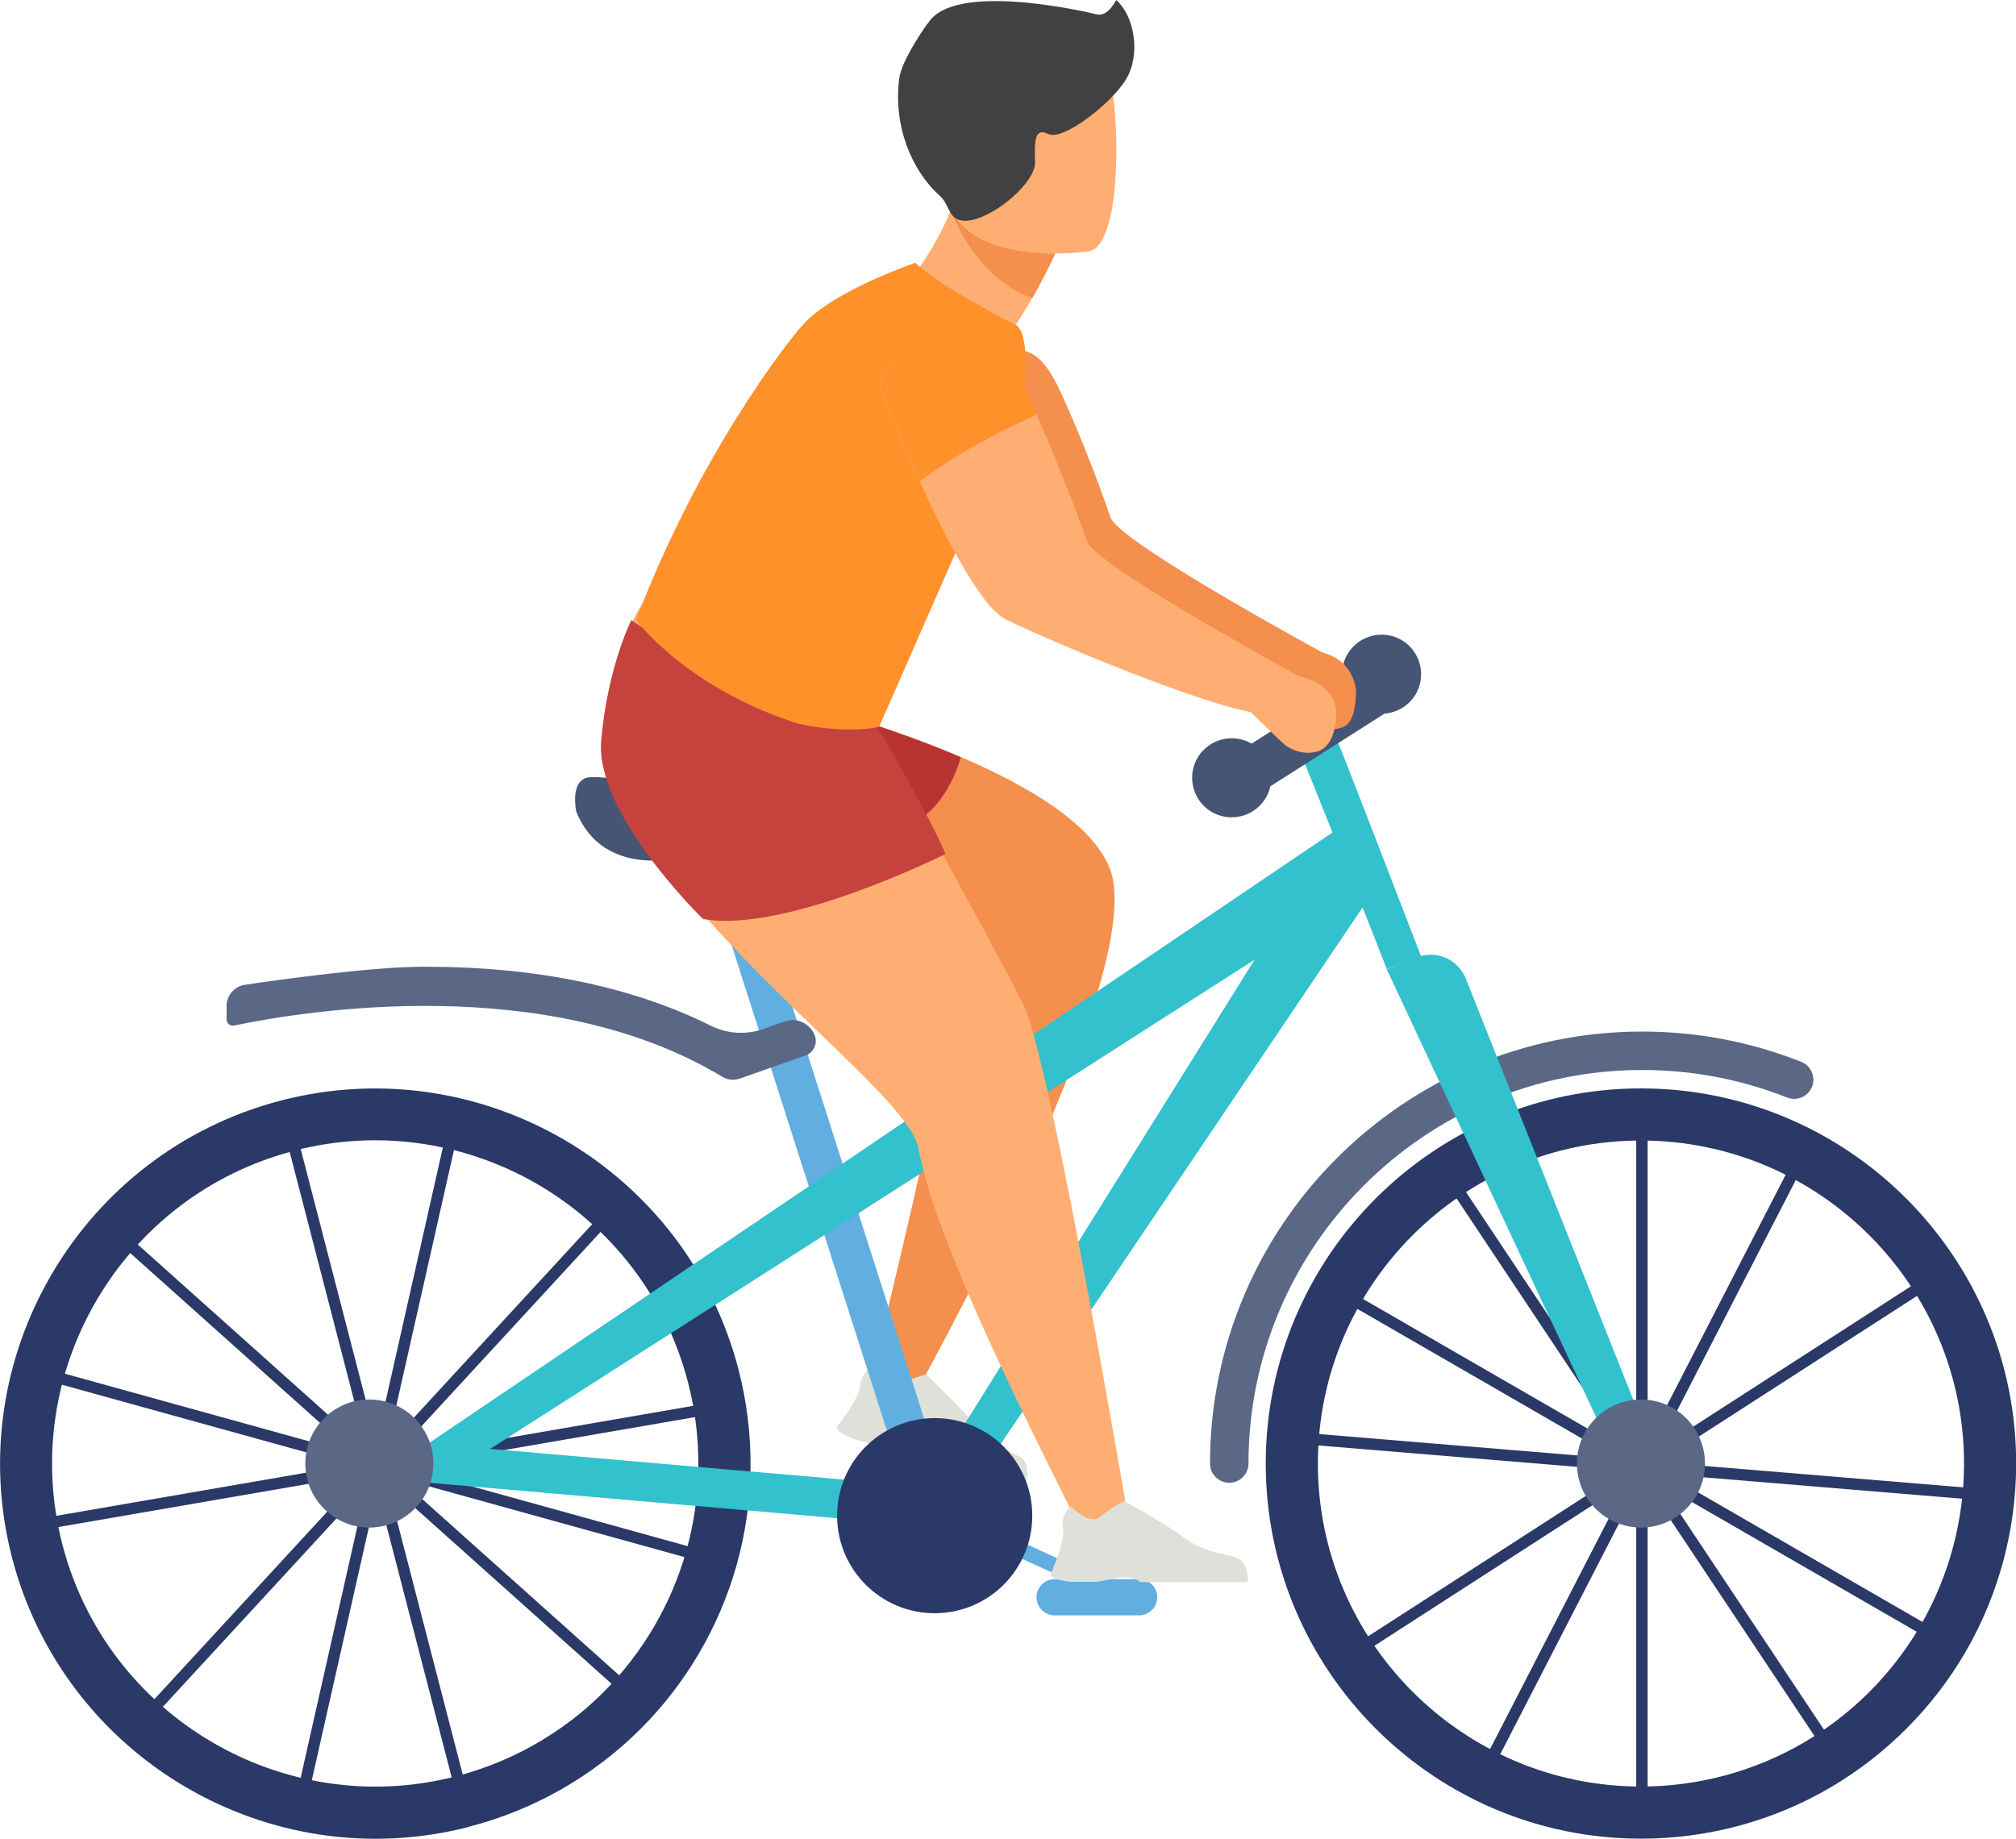 <?xml version="1.0" encoding="UTF-8"?>
<svg id="Layer_2" xmlns="http://www.w3.org/2000/svg" viewBox="0 0 123.74 112.89">
  <defs>
    <style>
      .cls-1 {
        fill: #c5433c;
      }

      .cls-2 {
        fill: #ff912b;
      }

      .cls-3 {
        fill: #e0e0db;
      }

      .cls-4 {
        fill: #61aee1;
      }

      .cls-5 {
        fill: #32c1cd;
      }

      .cls-6 {
        fill: #475575;
      }

      .cls-7 {
        fill: #f48f4e;
      }

      .cls-8 {
        fill: #2a3967;
      }

      .cls-9 {
        fill: #ffae73;
      }

      .cls-10 {
        fill: #414042;
      }

      .cls-11 {
        fill: #5a6886;
      }

      .cls-12 {
        fill: #b73433;
      }
    </style>
  </defs>
  <g id="Foreground">
    <g>
      <g>
        <g>
          <path class="cls-7" d="M55.83,86.19l-2.64-.52s6.31-24.97,5.45-27.03c-.7-1.71-7.98-2.95-11.54-5.94-.76-.64-1.34-1.34-1.67-2.14-1.9-4.64,1.2-8.08,1.2-8.08,0,0,6.47,1.48,12.35,4,4.19,1.79,8.06,4.12,9.13,6.82,2.58,6.54-12.27,32.88-12.27,32.88Z"/>
          <path class="cls-3" d="M63.02,90.04c-.04-.26-.22-.49-.47-.63-.63-.35-1.91-.84-2.88-2.13-.54-.72-2.78-2.86-2.78-2.86h-.01c-.06-.02-.35-.02-1.77.56-.73.3-1.5-1.08-1.5-1.08,0,0-.23.09-.45.32-.17.18-.33.45-.36.83-.04.53-.58,1.39-.99,1.96-.25.35-.44.59-.44.59,0,0-.15.3,1.09.77l1.49.39c.52.06.92.03,1.45.1.8.11,1.09.49,1.14.57,0,.01.01.02.01.02l6.34,1.64c.21-.16.18-.67.12-1.05Z"/>
          <g id="BPbxa9">
            <g>
              <rect class="cls-8" x="22.79" y="68.68" width=".7" height="42.67" transform="translate(-21.83 8.68) rotate(-14.52)"/>
              <rect class="cls-8" x="22.79" y="68.68" width=".7" height="42.67" transform="translate(20.36 -2.89) rotate(12.71)"/>
              <rect class="cls-8" x="22.79" y="68.68" width=".7" height="42.67" transform="translate(105.65 132.81) rotate(131.83)"/>
              <rect class="cls-8" x="22.79" y="68.68" width=".7" height="42.67" transform="translate(116.07 91.73) rotate(105.48)"/>
              <rect class="cls-8" x="22.79" y="68.68" width=".7" height="42.67" transform="translate(107.91 51.89) rotate(80.2)"/>
              <rect class="cls-8" x="22.79" y="68.68" width=".7" height="42.67" transform="translate(67.12 8.13) rotate(42.66)"/>
              <path class="cls-8" d="M28.81,112.15c-12.29,3.18-24.88-4.23-28.07-16.52-3.18-12.29,4.23-24.88,16.52-28.07,12.29-3.18,24.88,4.23,28.07,16.52,1.02,3.94.98,8.08-.11,11.98-1.07,3.81-3.12,7.31-5.92,10.1-2.89,2.88-6.51,4.95-10.49,5.98ZM18.06,70.65c-10.59,2.74-16.97,13.59-14.23,24.17s13.59,16.97,24.17,14.23c3.42-.89,6.54-2.67,9.03-5.15,2.41-2.41,4.18-5.42,5.1-8.71.94-3.36.98-6.92.1-10.32-2.74-10.59-13.59-16.97-24.17-14.23Z"/>
            </g>
            <path class="cls-11" d="M75.45,91.03c-.65,0-1.18-.53-1.18-1.18,0-14.62,11.9-26.52,26.52-26.52,3.38,0,6.67.63,9.77,1.86.6.24.9.93.66,1.53-.24.6-.92.9-1.53.66-2.83-1.12-5.82-1.69-8.9-1.69-13.32,0-24.16,10.84-24.16,24.16,0,.65-.53,1.18-1.18,1.18Z"/>
            <g>
              <rect class="cls-8" x="100.43" y="68.7" width=".7" height="42.67"/>
              <rect class="cls-8" x="100.43" y="68.7" width=".7" height="42.67" transform="translate(52.36 -36.13) rotate(27.23)"/>
              <rect class="cls-8" x="100.43" y="68.7" width=".7" height="42.67" transform="translate(234.57 109.15) rotate(146.35)"/>
              <rect class="cls-8" x="100.43" y="68.7" width=".7" height="42.67" transform="translate(229.15 47.78) rotate(120)"/>
              <rect class="cls-8" x="100.43" y="68.7" width=".7" height="42.67" transform="translate(198.82 -2.98) rotate(94.73)"/>
              <rect class="cls-8" x="100.43" y="68.7" width=".7" height="42.67" transform="translate(121.82 -43.46) rotate(57.18)"/>
              <path class="cls-8" d="M100.72,112.88c-12.7,0-23.03-10.33-23.03-23.03s10.33-23.03,23.03-23.03,23.03,10.33,23.03,23.03c0,4.07-1.08,8.07-3.11,11.57-1.99,3.42-4.85,6.29-8.26,8.3-3.52,2.07-7.55,3.16-11.65,3.16ZM100.72,70.02c-10.94,0-19.83,8.9-19.83,19.83s8.9,19.83,19.83,19.83c3.53,0,7-.94,10.03-2.72,2.94-1.73,5.4-4.2,7.12-7.15,1.75-3.01,2.68-6.46,2.68-9.96,0-10.94-8.9-19.83-19.83-19.83Z"/>
            </g>
            <rect class="cls-4" x="49.4" y="49.66" width="2.4" height="44.44" transform="translate(-19.49 18.82) rotate(-17.73)"/>
            <polygon class="cls-5" points="55.09 93.53 23.14 90.75 82.39 50.7 79 57.64 30.09 88.95 55.29 91.14 55.09 93.53"/>
            <polygon class="cls-5" points="59.39 91.66 57.38 90.36 81.96 50.98 84.82 53.95 59.39 91.66"/>
            <path class="cls-5" d="M98.81,88.8l-13.69-29.29,1.83-.73c1.19-.48,2.54.1,3.02,1.3l11.06,27.82-2.22.91Z"/>
            <path class="cls-5" d="M85.12,59.5c-1.98-5.14-5.29-13.21-5.23-13.14l1.99-1.33c.1.15.16.24,5.36,13.72l-2.12.74Z"/>
            <path class="cls-6" d="M73.63,49.17c-.78-1.09-.54-2.61.55-3.39,1.09-.78,2.61-.54,3.39.55.78,1.09.54,2.61-.55,3.39-1.09.78-2.61.54-3.39-.55Z"/>
            <path class="cls-6" d="M82.83,42.81c-.78-1.09-.54-2.61.55-3.39,1.09-.78,2.61-.54,3.39.55.78,1.09.54,2.61-.55,3.39-1.09.78-2.61.54-3.39-.55Z"/>
            <polygon class="cls-6" points="85.2 43.67 75.92 49.58 74.63 47.05 83.91 41.14 85.2 43.67"/>
            <path class="cls-4" d="M69.92,99.17h-5.19c-.61,0-1.11-.5-1.11-1.11h0c0-.61.5-1.11,1.11-1.11h5.19c.61,0,1.11.5,1.11,1.11h0c0,.61-.5,1.11-1.11,1.11Z"/>
            <rect class="cls-4" x="61.85" y="89.22" width=".93" height="11.56" transform="translate(-49.97 112.31) rotate(-65.5)"/>
            <path class="cls-11" d="M45.38,66.22c-.34.12-.71.08-1.02-.1h0c-10.78-6.51-25.68-4.06-29.99-3.16h0c-.24.05-.46-.13-.46-.37v-.84c0-.64.47-1.19,1.11-1.29,2.33-.35,7.78-1.09,10.83-1.11.08,0,.16,0,.25,0,6.82,0,12.71,1.22,17.55,3.63.99.49,2.13.56,3.18.2l1.33-.47c.76-.27,1.59.13,1.86.89h0c.17.49-.09,1.03-.58,1.2l-4.04,1.42Z"/>
            <path class="cls-6" d="M35.37,49.82s-.43-1.96.8-2.1c1.23-.13,5.72.83,6.92.7,1.2-.13,7.45-1.16,8.55-.1,1.1,1.06.63,2-1.56,2.2s-5.12.57-5.96,1.26c-.83.7-6.86,2.76-8.75-1.96Z"/>
            <path class="cls-8" d="M51.38,93.05c0-3.31,2.68-5.99,5.99-5.99s5.99,2.68,5.99,5.99-2.68,5.99-5.99,5.99-5.99-2.68-5.99-5.99Z"/>
          </g>
          <path class="cls-7" d="M78.24,42.27s1.96-2.49,3.03-2.18c1.85.53,2,2.23,1.96,2.57-.05.35-.02,1.71-.85,2-.82.29-1.68-.07-2.06-.38-.38-.32-2.09-2-2.09-2Z"/>
          <path class="cls-7" d="M81.57,40.27s-.27,1.55-2.15,2.06c-1.88.49-13.48-4.39-16.24-5.75-1.48-.74-3.63-4.87-5.28-8.47-.39-.89-.76-1.73-1.09-2.49-.82-1.92-1.36-3.3-1.36-3.3,0-1.9,2.09-1.16,3.99-.29.58.27,1.52-2.24,2.32-.7.37.72,1.61-1,3.31,2.68,1.5,3.22,2.8,6.89,3.09,7.75.52,1.55,13.4,8.51,13.4,8.51Z"/>
          <path class="cls-9" d="M76.79,43.72s1.95-2.45,3.03-2.18c2.55.64,2.21,2.48,2.16,2.82-.04.35-.23,1.46-1.05,1.75-.82.29-1.68-.07-2.06-.38-.38-.32-2.09-2-2.09-2Z"/>
          <path class="cls-9" d="M54.36,19.19l6.62,2.44c.85-.82,1.69-2.13,2.37-3.32.84-1.48,1.43-2.79,1.43-2.79l-4.62-3.24-1.45-1.02c-.09,2.95-4.35,7.93-4.35,7.93Z"/>
          <path class="cls-7" d="M58.36,12.86s1.31,4.09,5,5.45c.84-1.48,1.43-2.79,1.43-2.79l-4.62-3.24-1.8.58Z"/>
          <path class="cls-9" d="M66.88,15.42s-8.19,1.28-8.91-3.83c-.72-5.11-2.26-8.39,2.93-9.42,5.2-1.04,6.49.77,7.14,2.42.66,1.65.94,10.36-1.17,10.83Z"/>
          <path class="cls-10" d="M56.94,1.46c1.54-2.64,9.67-.75,10.37-.58.7.18,1.2-.88,1.2-.88,1.11.96,1.53,3.32.61,4.86-.92,1.54-3.91,3.8-4.77,3.37-.86-.43-.86.46-.82,1.71.04,1.25-2.36,3.27-3.89,3.57-1.23.25-1.33-.6-1.66-1.13-.08-.13-.18-.26-.3-.36-1.68-1.51-2.86-4.21-2.49-7.19.15-1.18,1.73-3.37,1.73-3.37Z"/>
          <path class="cls-12" d="M58.97,46.48c-.08.37-.99,3.42-3.34,4.21-1.53.52-5.24,1.77-8.53,2.02-.76-.64-1.34-1.34-1.67-2.14-1.9-4.64,1.2-8.08,1.2-8.08,0,0,6.47,1.48,12.35,4Z"/>
          <path class="cls-9" d="M40.37,35.72s-6.63,7.64-.54,16.23c6.09,8.59,16.01,15.52,16.55,18.58,1.06,5.93,7.37,18.17,10.38,24.22l2.58-.99s-4.83-28.7-6.55-32.14c-1.72-3.44-10.62-19.52-10.62-19.52l-11.79-6.39Z"/>
          <path class="cls-1" d="M38.74,38.07s8.91,6.13,14.67,5.79c0,0,3.78,6.44,4.62,8.57,0,0-9.79,4.9-14.88,3.99,0,0-6.64-6.44-6.25-10.95.39-4.51,1.85-7.4,1.85-7.4Z"/>
          <path class="cls-2" d="M62.66,26.53l-2.06,2.94-.16.37-4.29,9.79-2.19,4.99c-1.46.35-4.18.1-5.4-.33-6.64-2.27-9.52-6.23-9.52-6.23,3.85-10.08,9.19-16.97,10.29-18.18,1.9-2.06,6.86-3.75,6.86-3.75,1.36,1.4,6.23,3.86,6.23,3.86,1.07.85.25,6.54.25,6.54Z"/>
          <path class="cls-9" d="M80.12,41.72s-.27,1.55-2.15,2.06c-1.88.49-13.48-4.39-16.24-5.75-1.48-.74-3.63-4.87-5.28-8.47-.39-.89-.76-1.73-1.09-2.49-.82-1.92-1.36-3.3-1.36-3.3,0-1.9,4.47-4.47,6.37-3.61.58.27,1.34,1.44,2.14,2.99.37.72.74,1.5,1.11,2.31,1.46,3.24,2.8,6.89,3.09,7.75.52,1.55,13.4,8.51,13.4,8.51Z"/>
          <path class="cls-2" d="M63.63,25.45c-1.73.78-4.84,2.31-7.17,4.1-.39-.89-.76-1.73-1.09-2.49-.82-1.92-1.36-3.3-1.36-3.3,0-1.9,4.47-4.47,6.37-3.61.58.27,1.34,1.44,2.14,2.99.37.72.74,1.5,1.11,2.31Z"/>
          <g>
            <path class="cls-3" d="M65.75,97.11h1.54c.52-.07.9-.2,1.43-.27.8-.09,1.17.2,1.25.27.01,0,.01.01.01.01h6.55c.16-.21,0-.69-.15-1.04-.1-.24-.33-.42-.61-.5-.69-.18-2.06-.34-3.32-1.34-.71-.56-3.41-2.07-3.41-2.07h-.01c-.06,0-.34.07-1.57.99-.64.47-1.72-.67-1.72-.67,0,0-.2.15-.36.43-.12.22-.21.52-.14.89.1.52-.22,1.49-.47,2.15-.15.4-.28.68-.28.68,0,0-.07.33,1.25.47Z"/>
            <path class="cls-3" d="M65.75,97.11h1.54c.52-.07.9-.2,1.43-.27.8-.09,1.17.2,1.25.27.01,0,.01.01.01.01h6.55c.16-.21,0-.69-.15-1.04-.2-.16-.25.68-.36.81-.11.13-5.34.05-5.65-.15-.3-.19-1.21-.53-2.47-.27-1.1.23-2.72-.36-3.12-.52-.15.4-.28.68-.28.68,0,0-.07.33,1.25.47Z"/>
          </g>
        </g>
        <path class="cls-11" d="M96.79,89.85c0-2.17,1.76-3.93,3.93-3.93s3.93,1.76,3.93,3.93-1.76,3.93-3.93,3.93-3.93-1.76-3.93-3.93Z"/>
      </g>
      <path class="cls-11" d="M18.74,89.85c0-2.17,1.76-3.93,3.93-3.93s3.93,1.76,3.93,3.93-1.76,3.93-3.93,3.93-3.93-1.76-3.93-3.93Z"/>
    </g>
  </g>
</svg>